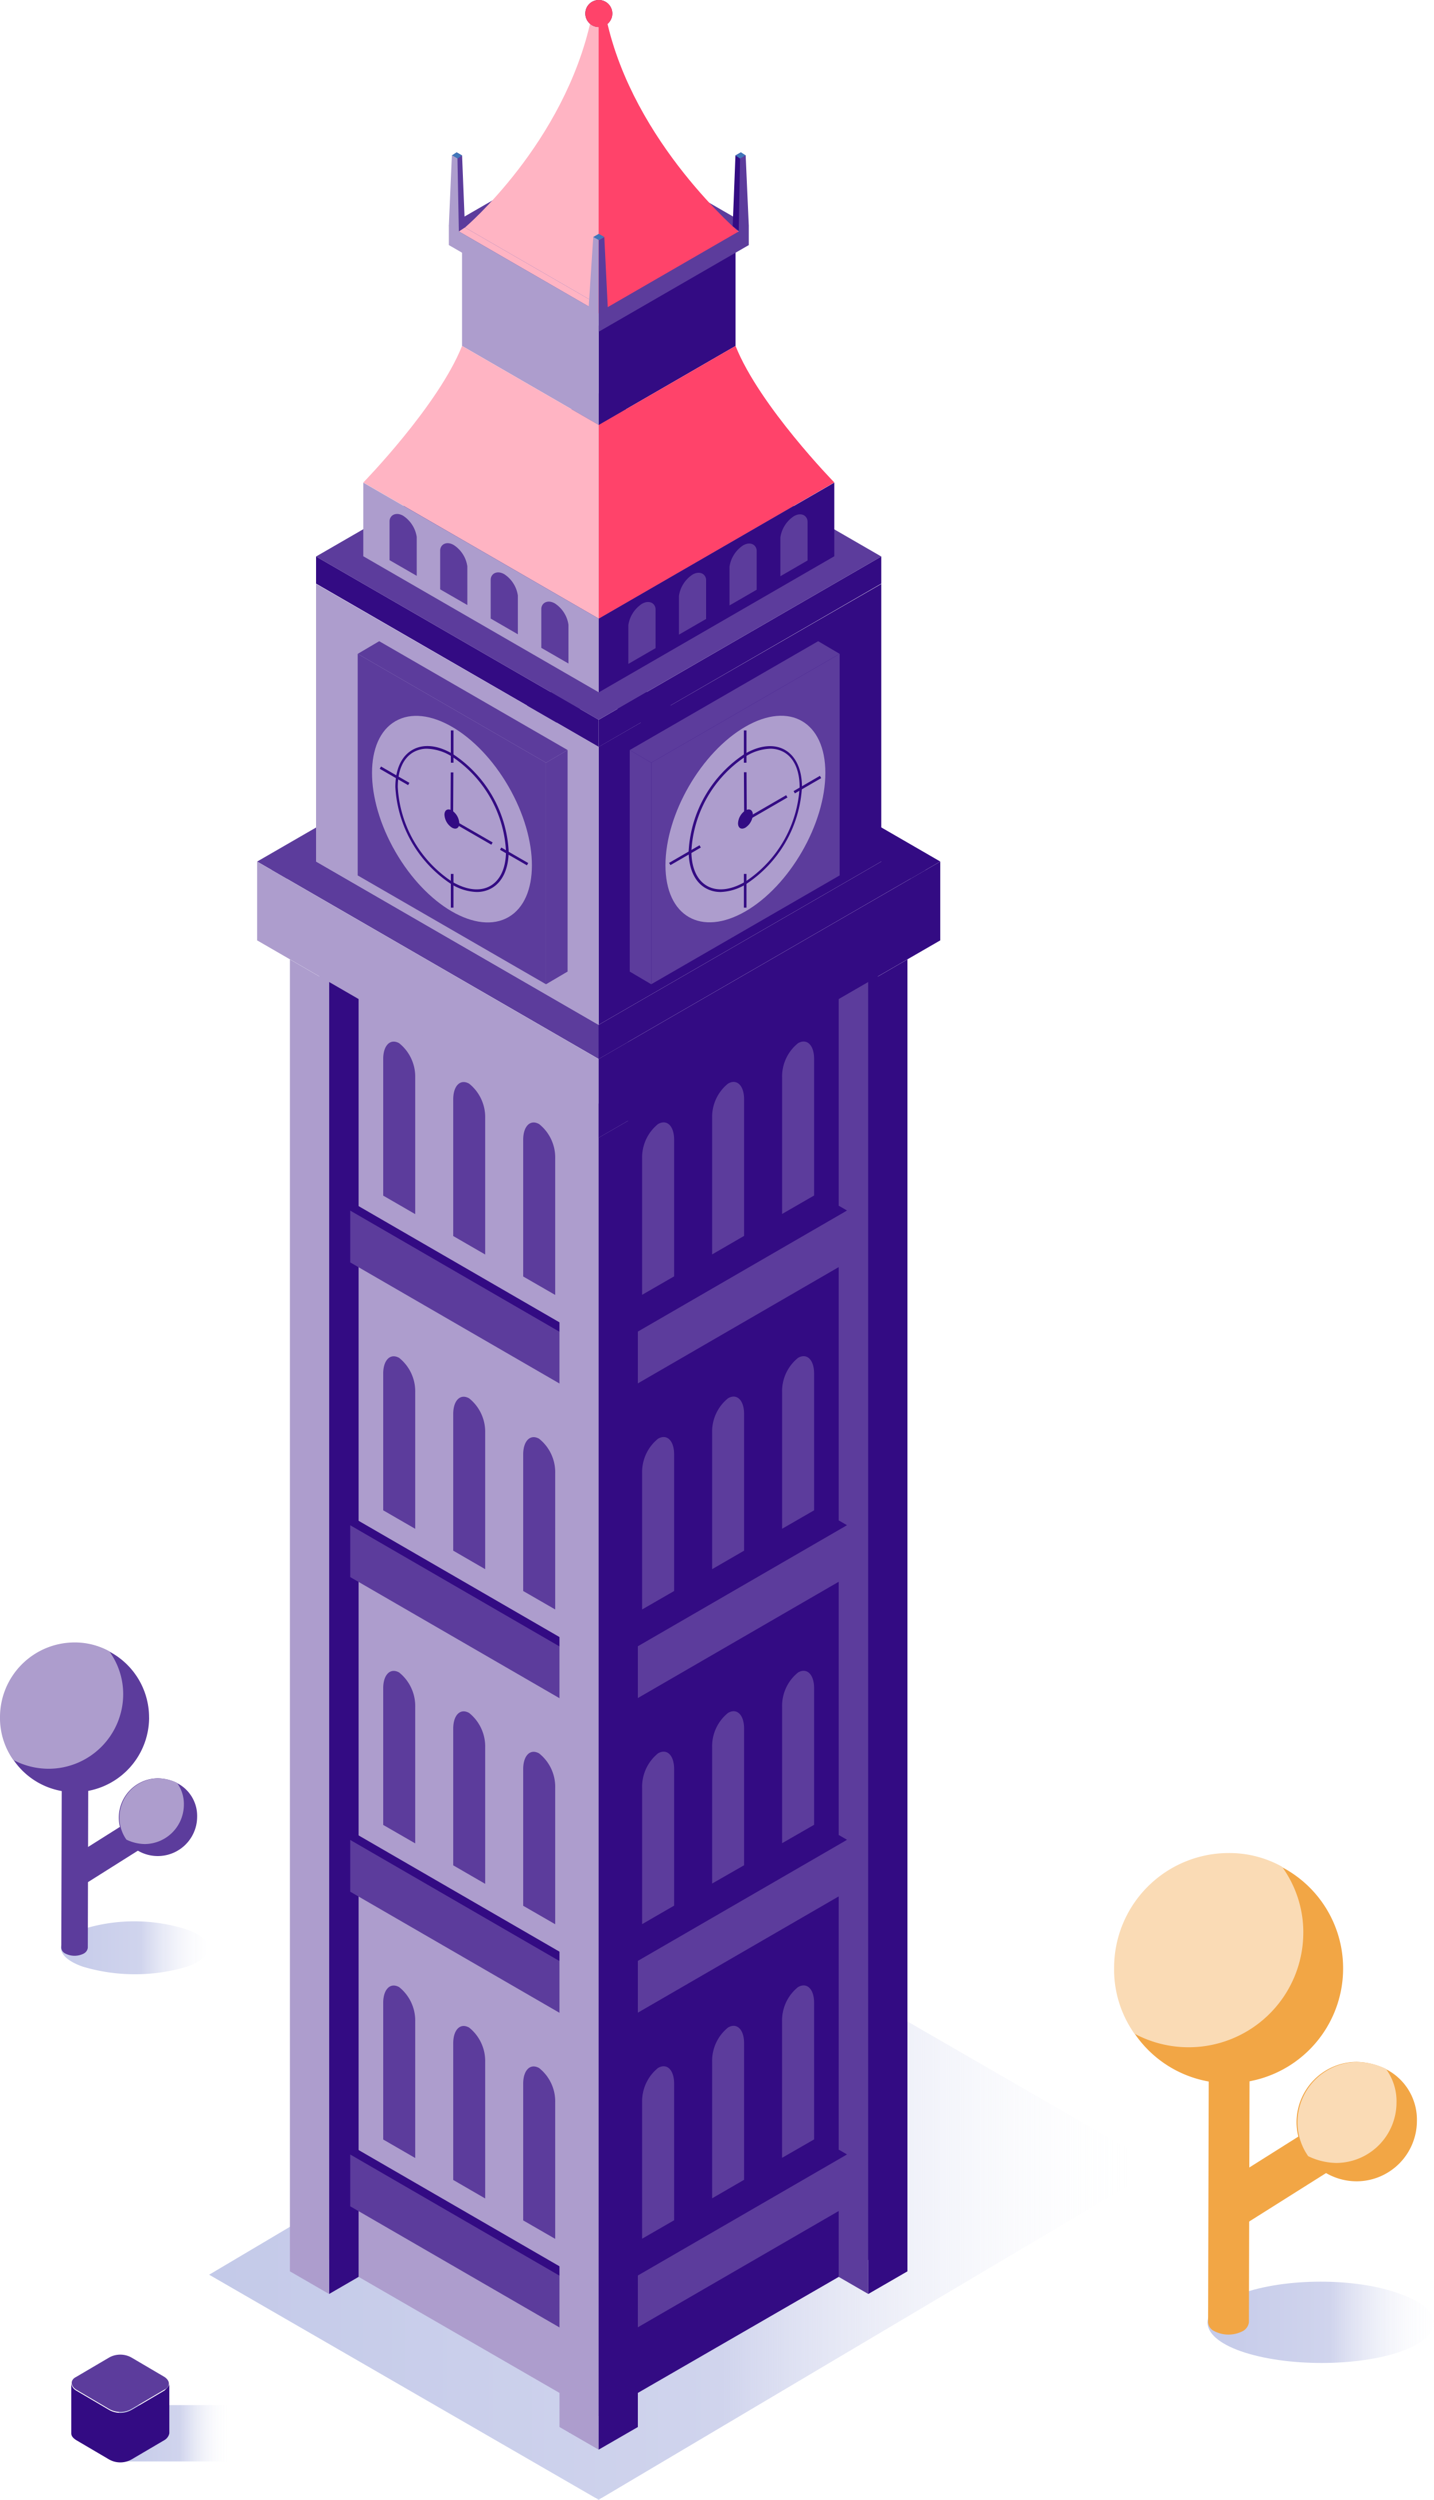 <svg id="Layer_1-2" xmlns="http://www.w3.org/2000/svg" xmlns:xlink="http://www.w3.org/1999/xlink" width="169.335" height="295.022" viewBox="0 0 169.335 295.022">
  <defs>
    <linearGradient id="linear-gradient" y1="0.5" x2="1" y2="0.5" gradientUnits="objectBoundingBox">
      <stop offset="0" stop-color="#c4cae9"/>
      <stop offset="0.54" stop-color="#d0d4ed"/>
      <stop offset="1" stop-color="#fff" stop-opacity="0"/>
    </linearGradient>
    <linearGradient id="linear-gradient-2" x1="0" y1="-25.749" x2="1" y2="-25.749" xlink:href="#linear-gradient"/>
    <linearGradient id="linear-gradient-3" x1="0" y1="-41.326" x2="1.004" y2="-41.326" xlink:href="#linear-gradient"/>
    <linearGradient id="linear-gradient-4" x1="0" y1="-25.648" x2="1" y2="-25.648" xlink:href="#linear-gradient"/>
  </defs>
  <path id="Path_3053" data-name="Path 3053" d="M153.724,411.614,87.485,450.876,41.49,424.316l66.233-39.256,46,26.554Z" transform="translate(-16.793 -155.855)" fill="url(#linear-gradient)"/>
  <path id="Path_3054" data-name="Path 3054" d="M93.1,135.372l-38.608,22.3-3.482-2.012,38.614-22.3,3.476,2.012Z" transform="translate(-20.647 -53.978)" fill="#5c3c9c" fill-rule="evenodd"/>
  <path id="Path_3055" data-name="Path 3055" d="M115.85,135.362l38.59,22.3,3.482-2.012-38.59-22.3-3.482,2.012Z" transform="translate(-46.891 -53.974)" fill="#330b83" fill-rule="evenodd"/>
  <path id="Path_3056" data-name="Path 3056" d="M106.385,29.745,90.225,39.078l-1.185-.69L105.2,29.06Z" transform="translate(-36.039 -11.762)" fill="#5c3c9c" fill-rule="evenodd"/>
  <path id="Path_3057" data-name="Path 3057" d="M119.39,29.75l16.167,9.328,1.185-.69L120.575,29.06l-1.185.69h0Z" transform="translate(-48.324 -11.762)" fill="#5c3c9c" fill-rule="evenodd"/>
  <path id="Path_3058" data-name="Path 3058" d="M96.069,77.97,62.7,97.238l33.369,19.268,33.375-19.268Z" transform="translate(-25.378 -31.559)" fill="#5c3c9c" fill-rule="evenodd"/>
  <path id="Path_3059" data-name="Path 3059" d="M118.756,135.006l33.375-19.226v32.762L118.75,167.816v-32.81Z" transform="translate(-48.065 -46.862)" fill="#330b83" fill-rule="evenodd"/>
  <path id="Path_3060" data-name="Path 3060" d="M112.9,362.719l36.465-21.054V186.83L112.9,207.884V362.719Z" transform="translate(-45.697 -75.62)" fill="#330b83" fill-rule="evenodd"/>
  <path id="Path_3061" data-name="Path 3061" d="M99.835,362.719,63.37,341.665V186.83l36.465,21.054Z" transform="translate(-25.649 -75.62)" fill="#ad9dcd" fill-rule="evenodd"/>
  <path id="Path_3062" data-name="Path 3062" d="M96.069,135.006,62.7,115.78v32.762l33.364,19.274v-32.81Z" transform="translate(-25.378 -46.862)" fill="#ad9dcd" fill-rule="evenodd"/>
  <path id="Path_3063" data-name="Path 3063" d="M96.069,129.608,62.7,110.34v3.2L96.069,132.8ZM67.724,158.543V313.378L64.236,315.4V160.561Z" transform="translate(-25.378 -44.661)" fill="#330b83" fill-rule="evenodd"/>
  <path id="Path_3064" data-name="Path 3064" d="M62.135,192.893V347.728l-4.625-2.673V190.22l4.625,2.673Z" transform="translate(-23.277 -76.992)" fill="#ad9dcd" fill-rule="evenodd"/>
  <path id="Path_3065" data-name="Path 3065" d="M53.91,171.132l38.6,22.3,3.482-2.012-38.6-22.3-3.482,2.012Z" transform="translate(-21.82 -68.452)" fill="#5c3c9c" fill-rule="evenodd"/>
  <path id="Path_3066" data-name="Path 3066" d="M95.746,139.975,73.5,127.13l-2.536,1.494L93.2,141.469l2.542-1.494Z" transform="translate(-28.721 -51.456)" fill="#5c3c9c" fill-rule="evenodd"/>
  <path id="Path_3067" data-name="Path 3067" d="M110.872,148.71,108.33,150.2v26.149l2.542-1.494V148.71h0Z" transform="translate(-43.847 -60.191)" fill="#5c3c9c" fill-rule="evenodd"/>
  <path id="Path_3068" data-name="Path 3068" d="M93.2,142.485,70.96,129.64v26.149L93.2,168.635V142.485Z" transform="translate(-28.721 -52.472)" fill="#5c3c9c" fill-rule="evenodd"/>
  <ellipse id="Ellipse_113" data-name="Ellipse 113" cx="7.708" cy="13.351" rx="7.708" ry="13.351" transform="translate(40.02 88.967) rotate(-30)" fill="#ad9dcd"/>
  <path id="Path_3069" data-name="Path 3069" d="M88.031,165.146a6.083,6.083,0,0,1-2.976-.917,14.665,14.665,0,0,1-6.625-11.476c0-2.077.708-3.625,1.994-4.369s2.976-.6,4.762.458a14.671,14.671,0,0,1,6.625,11.47c0,2.077-.714,3.631-2,4.375a3.512,3.512,0,0,1-1.78.458h0Zm-5.845-16.911a3.187,3.187,0,0,0-1.631.417c-1.19.685-1.839,2.143-1.839,4.1a14.315,14.315,0,0,0,6.47,11.208c1.7.976,3.286,1.143,4.47.458s1.839-2.143,1.839-4.107a14.314,14.314,0,0,0-6.464-11.2,5.821,5.821,0,0,0-2.845-.875Z" transform="translate(-31.745 -59.871)" fill="#330b83"/>
  <path id="Path_3070" data-name="Path 3070" d="M88.17,161.114a1.937,1.937,0,0,0,.881,1.518c.482.28.875.054.875-.506a1.94,1.94,0,0,0-.875-1.518C88.563,160.329,88.17,160.555,88.17,161.114Z" transform="translate(-35.687 -64.958)" fill="#330b83" fill-rule="evenodd"/>
  <path id="Path_3071" data-name="Path 3071" d="M118.76,129.614l33.375-19.274v3.2l-33.375,19.28v-3.2Z" transform="translate(-48.069 -44.661)" fill="#330b83" fill-rule="evenodd"/>
  <path id="Path_3072" data-name="Path 3072" d="M166.38,191.32V346.155l3.494,2.018V193.338Z" transform="translate(-67.343 -77.438)" fill="#5c3c9c" fill-rule="evenodd"/>
  <path id="Path_3073" data-name="Path 3073" d="M172.25,192.893V347.728l4.625-2.673V190.22l-4.625,2.673Z" transform="translate(-69.719 -76.992)" fill="#330b83" fill-rule="evenodd"/>
  <path id="Path_3074" data-name="Path 3074" d="M157.358,171.132l-38.608,22.3v-4.024l35.131-20.286,3.476,2.012Z" transform="translate(-48.065 -68.452)" fill="#330b83" fill-rule="evenodd"/>
  <path id="Path_3075" data-name="Path 3075" d="M124.93,139.975l22.25-12.845,2.536,1.494-22.25,12.845-2.536-1.494Z" transform="translate(-50.566 -51.456)" fill="#5c3c9c" fill-rule="evenodd"/>
  <path id="Path_3076" data-name="Path 3076" d="M124.93,148.71l2.536,1.494v26.149l-2.536-1.494V148.71h0Z" transform="translate(-50.566 -60.191)" fill="#5c3c9c" fill-rule="evenodd"/>
  <path id="Path_3077" data-name="Path 3077" d="M129.19,142.485l22.25-12.845v26.149l-22.25,12.845V142.485Z" transform="translate(-52.29 -52.472)" fill="#5c3c9c" fill-rule="evenodd"/>
  <path id="Path_3078" data-name="Path 3078" d="M150.9,148.655c0,6.018-4.226,13.339-9.441,16.345s-9.441.6-9.441-5.446,4.226-13.339,9.441-16.351,9.441-.571,9.441,5.452h0Z" transform="translate(-53.436 -57.44)" fill="#ad9dcd" fill-rule="evenodd"/>
  <path id="Path_3079" data-name="Path 3079" d="M107.145,3.76l.917.72V37.487L92.24,28.373s11.726-9.917,14.9-24.613h0Z" transform="translate(-37.335 -1.522)" fill="#ffb4c3" fill-rule="evenodd"/>
  <path id="Path_3080" data-name="Path 3080" d="M107.809,69.944,91.66,60.616V48.89l16.149,9.328Z" transform="translate(-37.1 -19.788)" fill="#ad9dcd" fill-rule="evenodd"/>
  <path id="Path_3081" data-name="Path 3081" d="M90.44,30.2l.655.375.339,8.494,15.459,8.923-.256,1.649L90.25,40.676V38.385l.19-8.185h0Z" transform="translate(-36.529 -12.224)" fill="#5c3c9c" fill-rule="evenodd"/>
  <path id="Path_3082" data-name="Path 3082" d="M83.731,59.082,99.88,68.41V91.267L72.07,75.2S80.915,66.142,83.731,59.082ZM98.91,53.666,84.076,45.1l-.72.47L98.814,54.5Z" transform="translate(-29.171 -18.254)" fill="#ffb4c3" fill-rule="evenodd"/>
  <path id="Path_3083" data-name="Path 3083" d="M90.836,30.575l-.655-.375-.571.375.655.381Z" transform="translate(-36.27 -12.224)" fill="#4075b9" fill-rule="evenodd"/>
  <path id="Path_3084" data-name="Path 3084" d="M72.07,69.421v8.691l27.81,16.06V85.481ZM82.534,30.79l.655.375.167,8.613L98.689,48.63l.536-8.2.661.375V49.32l-.006,2.292L82.171,41.385V39.094l.363-8.3h0Z" transform="translate(-29.171 -12.462)" fill="#ad9dcd" fill-rule="evenodd"/>
  <circle id="Ellipse_114" data-name="Ellipse 114" cx="1.595" cy="1.595" r="1.595" transform="translate(69.114 0)" fill="#2d307c"/>
  <path id="Path_3085" data-name="Path 3085" d="M119.671,3.76l-.911.72V38.5l16.816-9.381s-12.72-10.661-15.9-25.357Z" transform="translate(-48.069 -1.522)" fill="#ff436a" fill-rule="evenodd"/>
  <path id="Path_3086" data-name="Path 3086" d="M118.79,62.379l16.149-9.327V41.325L118.79,50.653V62.379h0ZM135.582,30.2l-.655.375-.327,8.339,1.179.9V38.385l-.2-8.185Z" transform="translate(-48.081 -12.224)" fill="#330b83" fill-rule="evenodd"/>
  <path id="Path_3087" data-name="Path 3087" d="M134.939,68.59,118.79,77.917v22.857L146.6,84.7S137.755,75.65,134.939,68.59Z" transform="translate(-48.081 -27.762)" fill="#ff436a" fill-rule="evenodd"/>
  <path id="Path_3088" data-name="Path 3088" d="M145.9,30.575l.655-.375.577.375-.655.381Z" transform="translate(-59.054 -12.224)" fill="#4075b9" fill-rule="evenodd"/>
  <path id="Path_3089" data-name="Path 3089" d="M146.6,95.69v8.691l-27.81,16.06V111.75Z" transform="translate(-48.081 -38.731)" fill="#330b83" fill-rule="evenodd"/>
  <path id="Path_3090" data-name="Path 3090" d="M125.031,73.38c.887-.512,1.607-.042,1.607.661v4.571l-3.208,1.857V75.892a3.625,3.625,0,0,1,1.6-2.512Zm-6,3.446c.887-.512,1.6-.036,1.6.661v4.577l-3.208,1.851V79.344a3.664,3.664,0,0,1,1.607-2.518Zm-11.947,6.9c.881-.512,1.607-.042,1.607.661v4.571l-3.214,1.857V86.237a3.652,3.652,0,0,1,1.607-2.512h0Zm5.976-3.452c.881-.506,1.6-.036,1.6.667v4.571l-3.208,1.851V82.791A3.644,3.644,0,0,1,113.06,80.273ZM78.887,73.332c-.887-.506-1.607-.036-1.607.661V78.57l3.208,1.851v-4.6A3.641,3.641,0,0,0,78.887,73.332Zm5.97,3.452c-.881-.512-1.6-.042-1.6.661v4.571l3.208,1.851V79.3A3.6,3.6,0,0,0,84.857,76.785ZM96.8,83.678c-.881-.506-1.6-.036-1.6.661v4.583l3.208,1.851V86.2A3.624,3.624,0,0,0,96.8,83.678Zm-5.97-3.446c-.887-.512-1.607-.042-1.607.661v4.571l3.208,1.857V82.743a3.644,3.644,0,0,0-1.6-2.512ZM119.328,30.79l-.655.375-.161,8.613-15.464,8.929-.411-8.28-.655.375v10.81L119.7,41.385V39.094l-.369-8.3Z" transform="translate(-31.279 -12.462)" fill="#5c3c9c" fill-rule="evenodd"/>
  <path id="Path_3091" data-name="Path 3091" d="M116.11,1.6a1.6,1.6,0,1,0,1.6-1.6h0A1.6,1.6,0,0,0,116.11,1.6Z" transform="translate(-46.996 0)" fill="#ff436a" fill-rule="evenodd"/>
  <path id="Path_3092" data-name="Path 3092" d="M118.994,46.729l-.655-.369-.649.375.649.369Z" transform="translate(-47.635 -18.764)" fill="#4075b9" fill-rule="evenodd"/>
  <path id="Path_3093" data-name="Path 3093" d="M145.8,206.7c1.042-.6,1.893.232,1.893,1.851v16.125l-3.78,2.179V210.729a5.038,5.038,0,0,1,1.887-4.03h0Zm-16.53,9.542c1.042-.6,1.893.232,1.893,1.851v16.125l-3.78,2.179V220.27a5.056,5.056,0,0,1,1.887-4.03Zm8.268-4.774c1.036-.6,1.887.238,1.887,1.851v16.125l-3.774,2.185V215.5a5.042,5.042,0,0,1,1.887-4.036Z" transform="translate(-51.558 -83.584)" fill="#5c3c9c"/>
  <path id="Path_3094" data-name="Path 3094" d="M120.27,261.086,148.7,239.634l-.958-.554L120.27,254.973Z" transform="translate(-48.68 -96.769)" fill="#330b83" fill-rule="evenodd"/>
  <path id="Path_3095" data-name="Path 3095" d="M121.67,262.088l27.6-15.97V240.01l-27.6,15.964Z" transform="translate(-49.246 -97.145)" fill="#5c3c9c" fill-rule="evenodd"/>
  <path id="Path_3096" data-name="Path 3096" d="M145.8,269.089c1.042-.6,1.893.232,1.893,1.851v16.143l-3.78,2.179V273.119a5.038,5.038,0,0,1,1.887-4.03h0Zm-16.53,9.542c1.042-.6,1.893.232,1.893,1.851v16.125l-3.78,2.179V282.66a5.056,5.056,0,0,1,1.887-4.03Zm8.268-4.774c1.036-.6,1.887.238,1.887,1.851v16.137l-3.774,2.185V277.892a5.042,5.042,0,0,1,1.887-4.036Z" transform="translate(-51.558 -108.837)" fill="#5c3c9c"/>
  <path id="Path_3097" data-name="Path 3097" d="M120.27,323.476,148.7,302.024l-.958-.554L120.27,317.363Z" transform="translate(-48.68 -122.021)" fill="#330b83" fill-rule="evenodd"/>
  <path id="Path_3098" data-name="Path 3098" d="M121.67,324.478l27.6-15.97V302.4l-27.6,15.965Z" transform="translate(-49.246 -122.398)" fill="#5c3c9c" fill-rule="evenodd"/>
  <path id="Path_3099" data-name="Path 3099" d="M145.8,331.469c1.042-.6,1.893.232,1.893,1.851v16.125l-3.78,2.173V335.5a5.047,5.047,0,0,1,1.887-4.03Zm-16.53,9.542c1.042-.6,1.893.232,1.893,1.851v16.125l-3.78,2.185v-16.1A5.074,5.074,0,0,1,129.267,341.011Zm8.268-4.774c1.036-.6,1.887.238,1.887,1.851v16.131l-3.774,2.161V340.272a5.042,5.042,0,0,1,1.887-4.036Z" transform="translate(-51.558 -134.085)" fill="#5c3c9c"/>
  <path id="Path_3100" data-name="Path 3100" d="M120.27,385.856,148.7,364.4l-.958-.554L120.27,379.743Z" transform="translate(-48.68 -147.27)" fill="#330b83" fill-rule="evenodd"/>
  <path id="Path_3101" data-name="Path 3101" d="M121.67,386.858l27.6-15.97V364.78l-27.6,15.965Z" transform="translate(-49.246 -147.646)" fill="#5c3c9c" fill-rule="evenodd"/>
  <path id="Path_3102" data-name="Path 3102" d="M145.8,393.849c1.042-.6,1.893.232,1.893,1.851v16.125L143.91,414V397.879a5.038,5.038,0,0,1,1.887-4.03Zm-16.53,9.542c1.042-.6,1.893.232,1.893,1.851v16.125l-3.78,2.179V407.42A5.056,5.056,0,0,1,129.267,403.391Zm8.268-4.774c1.036-.6,1.887.238,1.887,1.851v16.125l-3.774,2.185V402.652a5.042,5.042,0,0,1,1.887-4.036Z" transform="translate(-51.558 -159.334)" fill="#5c3c9c"/>
  <path id="Path_3103" data-name="Path 3103" d="M120.27,448.236,148.7,426.784l-.958-.554L120.27,442.123Z" transform="translate(-48.68 -172.518)" fill="#330b83" fill-rule="evenodd"/>
  <path id="Path_3104" data-name="Path 3104" d="M121.67,449.238l27.6-15.97V427.16l-27.6,15.965Z" transform="translate(-49.246 -172.895)" fill="#5c3c9c" fill-rule="evenodd"/>
  <path id="Path_3105" data-name="Path 3105" d="M77.913,206.719c-1.042-.6-1.893.238-1.893,1.851V224.7l3.78,2.185V210.755a5.059,5.059,0,0,0-1.887-4.036Zm16.524,9.542c-1.036-.6-1.887.238-1.887,1.851v16.131l3.78,2.179V220.3A5.046,5.046,0,0,0,94.437,216.261Zm-8.262-4.768c-1.042-.6-1.887.232-1.887,1.851V229.47l3.774,2.179V215.523a5.056,5.056,0,0,0-1.887-4.03Z" transform="translate(-30.769 -83.593)" fill="#5c3c9c"/>
  <path id="Path_3106" data-name="Path 3106" d="M97.915,261.11,69.48,239.658l.958-.548L97.915,255Z" transform="translate(-28.122 -96.781)" fill="#330b83" fill-rule="evenodd"/>
  <path id="Path_3107" data-name="Path 3107" d="M97.082,262.108l-27.6-15.965V240.03L97.082,256v6.107Z" transform="translate(-28.122 -97.153)" fill="#5c3c9c" fill-rule="evenodd"/>
  <path id="Path_3108" data-name="Path 3108" d="M77.913,269.109c-1.042-.6-1.893.238-1.893,1.851v16.131l3.78,2.185V273.145A5.059,5.059,0,0,0,77.913,269.109Zm16.524,9.542c-1.036-.6-1.887.238-1.887,1.851v16.113l3.78,2.179V282.687A5.046,5.046,0,0,0,94.437,278.651Zm-8.262-4.768c-1.042-.6-1.887.232-1.887,1.851v16.119l3.774,2.185V277.907a5.052,5.052,0,0,0-1.887-4.024Z" transform="translate(-30.769 -108.845)" fill="#5c3c9c"/>
  <path id="Path_3109" data-name="Path 3109" d="M97.915,323.5,69.48,302.048l.958-.548,27.477,15.893Z" transform="translate(-28.122 -122.033)" fill="#330b83" fill-rule="evenodd"/>
  <path id="Path_3110" data-name="Path 3110" d="M97.082,324.5l-27.6-15.965V302.42l27.6,15.97V324.5Z" transform="translate(-28.122 -122.406)" fill="#5c3c9c" fill-rule="evenodd"/>
  <path id="Path_3111" data-name="Path 3111" d="M77.913,331.489c-1.042-.6-1.893.238-1.893,1.851v16.131l3.78,2.179v-16.1A5.077,5.077,0,0,0,77.913,331.489Zm16.524,9.548c-1.036-.6-1.887.232-1.887,1.851v16.125l3.78,2.179V345.079a5.032,5.032,0,0,0-1.893-4.042Zm-8.262-4.774c-1.042-.6-1.887.232-1.887,1.851V354.24l3.774,2.185V340.317a5.07,5.07,0,0,0-1.887-4.054Z" transform="translate(-30.769 -134.094)" fill="#5c3c9c"/>
  <path id="Path_3112" data-name="Path 3112" d="M97.915,385.88,69.48,364.434l.958-.554,27.477,15.893v6.107h0Z" transform="translate(-28.122 -147.282)" fill="#330b83" fill-rule="evenodd"/>
  <path id="Path_3113" data-name="Path 3113" d="M97.082,386.882l-27.6-15.964V364.81l27.6,15.964v6.107Z" transform="translate(-28.122 -147.658)" fill="#5c3c9c" fill-rule="evenodd"/>
  <path id="Path_3114" data-name="Path 3114" d="M77.913,393.869c-1.042-.6-1.893.238-1.893,1.851v16.125l3.78,2.185V397.9A5.059,5.059,0,0,0,77.913,393.869Zm16.524,9.548c-1.036-.6-1.887.232-1.887,1.845v16.131l3.78,2.179V407.447a5.024,5.024,0,0,0-1.893-4.03h0Zm-8.262-4.774c-1.042-.6-1.887.232-1.887,1.851V416.62l3.774,2.185V402.673a5.056,5.056,0,0,0-1.887-4.03Z" transform="translate(-30.769 -159.342)" fill="#5c3c9c"/>
  <path id="Path_3115" data-name="Path 3115" d="M97.915,448.26,69.48,426.808l.958-.548,27.477,15.893Z" transform="translate(-28.122 -172.53)" fill="#330b83" fill-rule="evenodd"/>
  <path id="Path_3116" data-name="Path 3116" d="M97.082,449.258l-27.6-15.965V427.18l27.6,15.97v6.107Z" transform="translate(-28.122 -172.903)" fill="#5c3c9c" fill-rule="evenodd"/>
  <path id="Path_3117" data-name="Path 3117" d="M110.99,221.1l4.625,2.667V378.6l-4.625-2.673Z" transform="translate(-44.924 -89.491)" fill="#ad9dcd" fill-rule="evenodd"/>
  <path id="Path_3118" data-name="Path 3118" d="M91.332,203.422l-40.322-23.3v-9.3l40.322,23.3Z" transform="translate(-20.647 -69.14)" fill="#ad9dcd" fill-rule="evenodd"/>
  <path id="Path_3119" data-name="Path 3119" d="M123.391,221.1l-4.631,2.667V378.6l4.631-2.673Z" transform="translate(-48.069 -89.491)" fill="#330b83" fill-rule="evenodd"/>
  <path id="Path_3120" data-name="Path 3120" d="M118.75,203.418l40.346-23.3v-9.3l-40.346,23.3v9.3Z" transform="translate(-48.065 -69.136)" fill="#330b83" fill-rule="evenodd"/>
  <path id="Path_3121" data-name="Path 3121" d="M89.44,161.755h.31v3.982h-.31Zm0-16.935h.31v3.81h-.31Z" transform="translate(-36.201 -58.616)" fill="#330b83"/>
  <path id="Path_3122" data-name="Path 3122" d="M99.19,168.308l.155-.268,3.179,1.833-.155.268Z" transform="translate(-40.148 -68.015)" fill="#330b83"/>
  <path id="Path_3123" data-name="Path 3123" d="M75.33,152.248l.155-.268,3.351,1.929-.155.268Z" transform="translate(-30.49 -61.515)" fill="#330b83"/>
  <path id="Path_3124" data-name="Path 3124" d="M89.37,158.644l.03-5.494h.31l-.03,5.494Z" transform="translate(-36.173 -61.988)" fill="#330b83"/>
  <path id="Path_3125" data-name="Path 3125" d="M90.71,163.4l.155-.268,4.024,2.321-.155.268Z" transform="translate(-36.715 -66.028)" fill="#330b83"/>
  <path id="Path_3126" data-name="Path 3126" d="M140.4,165.152a3.533,3.533,0,0,1-1.786-.458c-1.292-.744-2-2.3-2-4.375a14.671,14.671,0,0,1,6.625-11.47c1.786-1.042,3.5-1.19,4.762-.458s1.994,2.292,1.994,4.369a14.681,14.681,0,0,1-6.625,11.476,6.167,6.167,0,0,1-2.97.917Zm5.845-16.911a5.821,5.821,0,0,0-2.845.875,14.3,14.3,0,0,0-6.464,11.2c0,1.964.649,3.423,1.839,4.107s2.774.518,4.47-.458a14.315,14.315,0,0,0,6.47-11.208c0-1.958-.655-3.417-1.839-4.1a3.247,3.247,0,0,0-1.631-.417Z" transform="translate(-55.293 -59.877)" fill="#330b83"/>
  <path id="Path_3127" data-name="Path 3127" d="M148.16,161.114a1.94,1.94,0,0,1-.875,1.518c-.482.28-.875.054-.875-.506a1.94,1.94,0,0,1,.875-1.518C147.767,160.329,148.16,160.555,148.16,161.114Z" transform="translate(-59.26 -64.958)" fill="#330b83" fill-rule="evenodd"/>
  <path id="Path_3128" data-name="Path 3128" d="M147.57,161.755h.31v3.982h-.31Zm0-16.935h.31v3.81h-.31Z" transform="translate(-59.73 -58.616)" fill="#330b83"/>
  <path id="Path_3129" data-name="Path 3129" d="M132.74,169.667l3.589-2.077.155.268-3.589,2.077Z" transform="translate(-53.727 -67.833)" fill="#330b83"/>
  <path id="Path_3130" data-name="Path 3130" d="M157.43,155.628l3.107-1.8.155.268-3.107,1.8Z" transform="translate(-63.72 -62.263)" fill="#330b83"/>
  <path id="Path_3131" data-name="Path 3131" d="M147.58,153.11h.31l.03,5.494h-.31Z" transform="translate(-59.734 -61.972)" fill="#330b83"/>
  <path id="Path_3132" data-name="Path 3132" d="M148.12,160.366l4.667-2.7.155.268-4.667,2.7Z" transform="translate(-59.952 -63.818)" fill="#330b83"/>
  <g id="Group_464" data-name="Group 464" transform="translate(131.555 218.693)">
    <path id="Path_3133" data-name="Path 3133" d="M262.325,453.847c5.274,1.833,5.274,4.929.113,6.762s-13.643,1.833-18.917,0-5.274-4.929-.113-6.762C248.682,451.9,257.164,451.9,262.325,453.847Z" transform="translate(-228.515 -401.799)" fill="url(#linear-gradient-2)"/>
    <path id="Path_3134" data-name="Path 3134" d="M244.6,387.25l-.113,43.56a1.379,1.379,0,0,1-.69,1.03,3.667,3.667,0,0,1-3.441,0,1.236,1.236,0,0,1-.69-1.03l.113-43.56a1.379,1.379,0,0,0,.69,1.03,3.667,3.667,0,0,0,3.441,0A1.1,1.1,0,0,0,244.6,387.25Z" transform="translate(-228.563 -375.434)" fill="#f2a645"/>
    <path id="Path_3135" data-name="Path 3135" d="M248.135,381.13a13.549,13.549,0,0,1-13.524,13.524,13.414,13.414,0,0,1-11.006-5.732,13.084,13.084,0,0,1-2.4-7.8A13.549,13.549,0,0,1,234.724,367.6a12.834,12.834,0,0,1,6.3,1.607A13.475,13.475,0,0,1,248.135,381.13Z" transform="translate(-221.087 -367.481)" fill="#f2a645"/>
    <path id="Path_3136" data-name="Path 3136" d="M243.356,376.8a13.542,13.542,0,0,1-19.941,11.917,13.084,13.084,0,0,1-2.4-7.8A13.549,13.549,0,0,1,234.534,367.4a12.834,12.834,0,0,1,6.3,1.607,13.18,13.18,0,0,1,2.524,7.8Z" transform="translate(-221.01 -367.4)" fill="#fadbb5"/>
    <rect id="Rectangle_93" data-name="Rectangle 93" width="15.589" height="5.387" transform="matrix(0.846, -0.533, 0.533, 0.846, 12.803, 39.11)" fill="#f2a645"/>
    <path id="Path_3137" data-name="Path 3137" d="M271.424,415.8a7.141,7.141,0,0,1-7.107,7.107,7.225,7.225,0,0,1-5.845-2.982,6.951,6.951,0,0,1-1.262-4.012,7.141,7.141,0,0,1,7.107-7.107,8.309,8.309,0,0,1,3.321.8,6.684,6.684,0,0,1,3.786,6.191Z" transform="translate(-235.662 -384.161)" fill="#f2a645"/>
    <path id="Path_3138" data-name="Path 3138" d="M269.091,413.636a7.141,7.141,0,0,1-7.107,7.107,7.873,7.873,0,0,1-3.321-.8,6.951,6.951,0,0,1-1.262-4.012,7.141,7.141,0,0,1,7.107-7.107,8.31,8.31,0,0,1,3.321.8A6.432,6.432,0,0,1,269.091,413.636Z" transform="translate(-235.739 -384.165)" fill="#fadbb5"/>
  </g>
  <g id="Group_465" data-name="Group 465" transform="translate(8.417 277.892)">
    <rect id="Rectangle_94" data-name="Rectangle 94" width="13.298" height="6.649" transform="translate(5.619 5.957)" fill="url(#linear-gradient-3)"/>
    <path id="Path_3139" data-name="Path 3139" d="M25.718,472.63v5.845a1.2,1.2,0,0,1-.571.8l-3.9,2.292a2.7,2.7,0,0,1-2.637,0l-3.9-2.292c-.345-.232-.571-.458-.571-.8V472.63a1.2,1.2,0,0,0,.571.8l3.9,2.292a2.7,2.7,0,0,0,2.637,0l3.9-2.292C25.491,473.088,25.718,472.862,25.718,472.63Z" transform="translate(-14.14 -469.191)" fill="#330b83"/>
    <path id="Path_3140" data-name="Path 3140" d="M25.183,469.488c.69.458.69,1.149,0,1.488l-3.9,2.292a2.7,2.7,0,0,1-2.637,0l-3.9-2.292c-.69-.458-.69-1.149,0-1.488l3.9-2.292a2.7,2.7,0,0,1,2.637,0Z" transform="translate(-14.176 -466.852)" fill="#5c3c9c"/>
  </g>
  <path id="Path_3141" data-name="Path 3141" d="M26.906,381.893c3.435,1.2,3.435,3.208.077,4.4a21.556,21.556,0,0,1-12.31,0c-3.429-1.2-3.435-3.208-.077-4.4a20.394,20.394,0,0,1,12.31,0Z" transform="translate(-4.893 -154.188)" fill="url(#linear-gradient-4)"/>
  <path id="Path_3142" data-name="Path 3142" d="M15.368,338.54l-.077,28.352a.9.9,0,0,1-.446.673,2.367,2.367,0,0,1-2.238,0,.8.8,0,0,1-.446-.673l.077-28.352a.9.9,0,0,0,.446.673,2.367,2.367,0,0,0,2.238,0A.719.719,0,0,0,15.368,338.54Z" transform="translate(-4.922 -137.025)" fill="#5c3c9c"/>
  <path id="Path_3143" data-name="Path 3143" d="M17.66,334.564a8.818,8.818,0,0,1-8.8,8.8A8.727,8.727,0,0,1,1.7,339.635,8.541,8.541,0,0,1,.13,334.564a8.818,8.818,0,0,1,8.8-8.8,8.41,8.41,0,0,1,4.1,1.042,8.77,8.77,0,0,1,4.625,7.762Z" transform="translate(-0.053 -131.853)" fill="#5c3c9c"/>
  <path id="Path_3144" data-name="Path 3144" d="M14.548,331.753a8.818,8.818,0,0,1-8.8,8.8,8.942,8.942,0,0,1-4.179-1.042A8.541,8.541,0,0,1,0,334.444a8.818,8.818,0,0,1,8.8-8.8,8.41,8.41,0,0,1,4.1,1.042A8.6,8.6,0,0,1,14.548,331.753Z" transform="translate(0 -131.804)" fill="#ad9dcd"/>
  <rect id="Rectangle_95" data-name="Rectangle 95" width="10.149" height="3.506" transform="matrix(0.846, -0.533, 0.533, 0.846, 8.333, 219.28)" fill="#5c3c9c"/>
  <path id="Path_3145" data-name="Path 3145" d="M32.82,357.134a4.65,4.65,0,0,1-8.429,2.685,4.512,4.512,0,0,1-.821-2.613A4.649,4.649,0,0,1,28.2,352.58a5.416,5.416,0,0,1,2.161.524A4.348,4.348,0,0,1,32.82,357.134Z" transform="translate(-9.54 -142.708)" fill="#5c3c9c"/>
  <path id="Path_3146" data-name="Path 3146" d="M31.3,355.717a4.649,4.649,0,0,1-4.625,4.625,5.117,5.117,0,0,1-2.161-.524,4.512,4.512,0,0,1-.821-2.613,4.649,4.649,0,0,1,4.625-4.625,5.416,5.416,0,0,1,2.161.524A4.189,4.189,0,0,1,31.3,355.717Z" transform="translate(-9.589 -142.708)" fill="#ad9dcd"/>
</svg>
